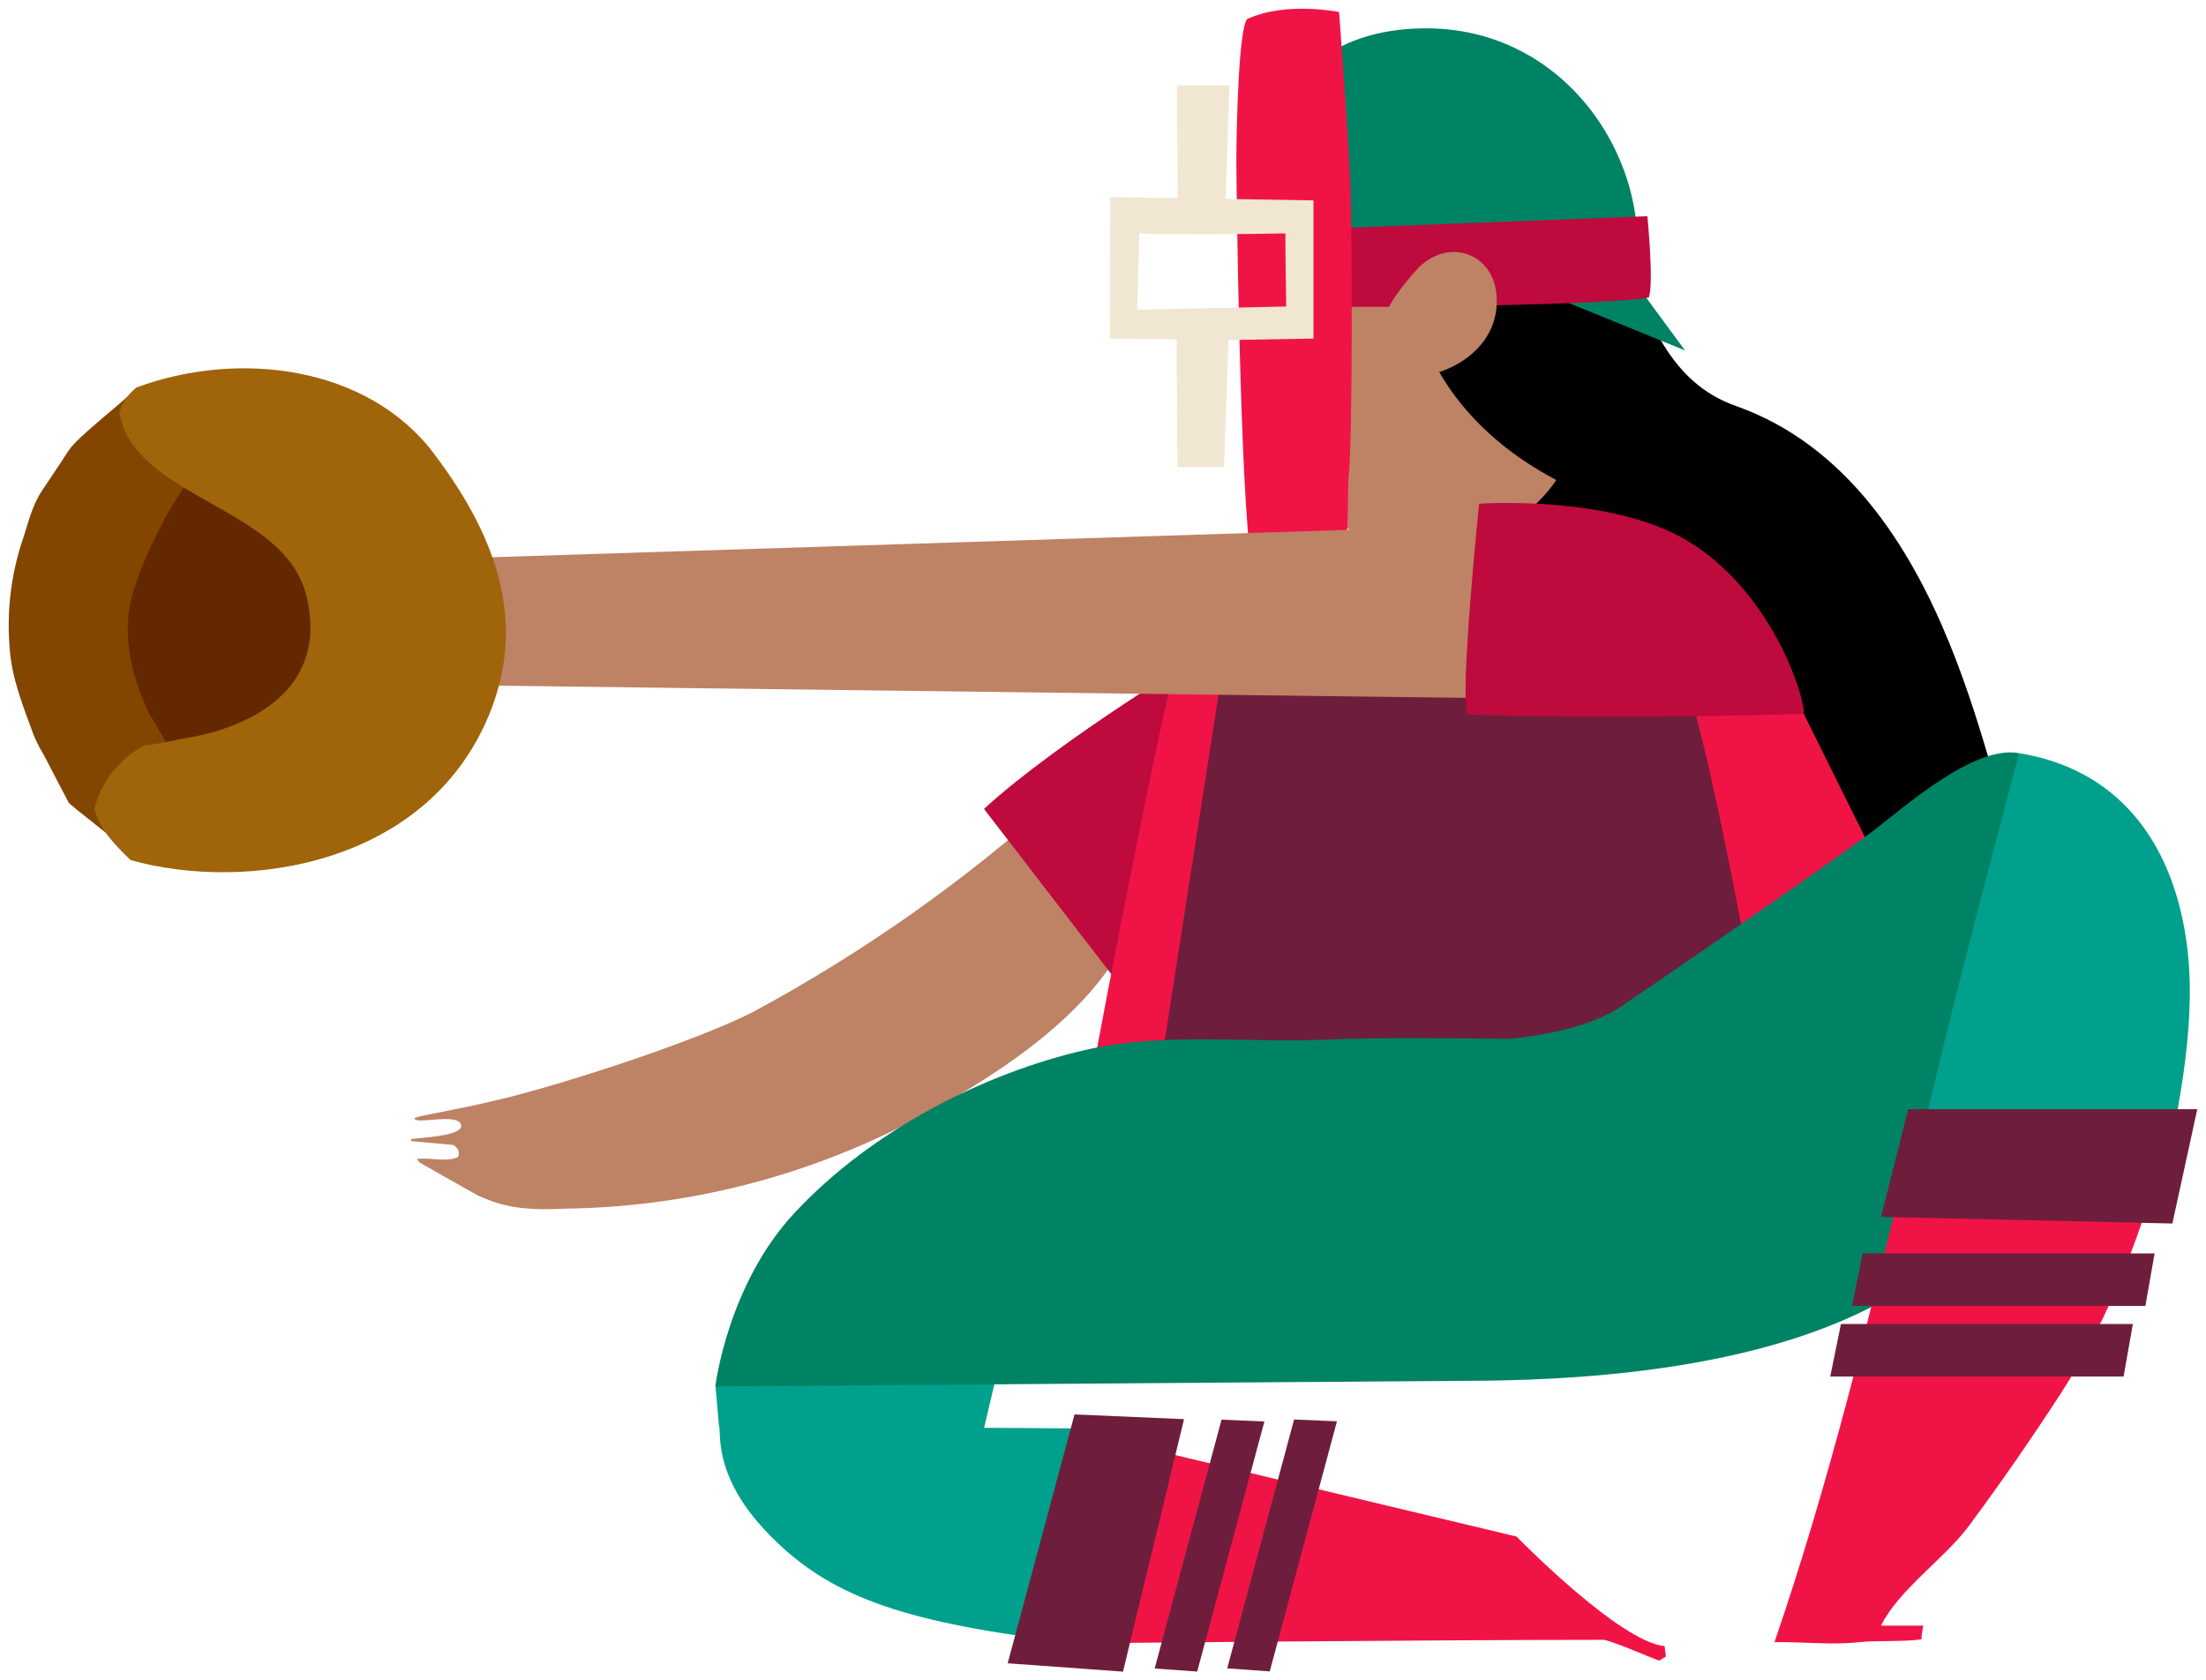 <svg xmlns="http://www.w3.org/2000/svg" xmlns:xlink="http://www.w3.org/1999/xlink" version="1.1" width="126.556" height="96.406" viewBox="0.17 -0.248 126.556 96.406">
  <!-- Exported by Scratch - http://scratch.mit.edu/ -->
  <g id="ID0.5266943816095591">
    <g id="Page-1">
      <g id="catcher-d-[baseball,sports,people,alex-eben-meyer]">
        <g id="Head">
          <path id="Shape" fill="#000000" stroke="none" stroke-width="1" d="M 81.796 16.943 L 93.325 14.794 C 94.811 17.95 95.859 21.671 99.762 23.045 C 112.536 27.564 114.216 46.527 115.868 47.525 C 115.972 48.114 109.917 48.532 109.639 49.041 L 104.136 51.659 C 98.138 45.956 90.517 39.911 88.809 38.481 C 78.535 29.86 82.655 20.859 81.796 16.943 Z "/>
          <path id="Shape" fill="#BE8264" stroke="none" stroke-width="1" d="M 75.019 26.894 C 71.716 22.051 72.381 18.848 72.853 13.297 C 72.853 13.297 74.576 3.17 82.598 3.146 L 88.327 9.8 C 88.327 9.8 93.669 14.951 90.215 25.749 C 89.205 28.905 85.217 31.105 83.363 31.476 C 77.978 32.55 75.982 28.31 75.019 26.894 Z "/>
          <path id="Shape" fill="#A06446" stroke="none" stroke-width="1" d="M 74.641 20.911 C 74.897 14.557 73.495 15.949 72.205 16.158 C 71.581 17.456 71.591 19.138 71.827 21.044 C 72.036 21.182 72.236 21.434 72.415 21.405 C 73.172 21.296 73.919 21.091 74.641 20.911 Z "/>
          <path id="Shape" fill="#000000" stroke="none" stroke-width="1" d="M 81.093 16.287 C 81.093 16.287 81.537 25.739 94.618 29.275 L 98.61 25.35 L 89.979 15.255 L 81.093 16.287 Z "/>
        </g>
        <g id="Mask">
          <path id="Shape" fill="#008264" stroke="none" stroke-width="1" d="M 71.947 13.497 C 75.789 13.587 89.998 15.764 93.924 15.726 C 95.137 9.329 90.196 1.269 81.815 1.378 C 70.9 1.526 71.98 13.497 71.947 13.497 Z "/>
          <path id="Shape" fill="#008264" stroke="none" stroke-width="1" d="M 87.837 16.187 L 96.836 19.856 L 94.047 16.063 L 87.837 16.187 "/>
          <path id="Shape" fill="#BE0A3C" stroke="none" stroke-width="1" d="M 74.387 12.941 L 94.679 12.157 C 94.679 12.157 95.057 15.959 94.764 16.819 C 92.56 17.294 75.076 17.508 74.118 17.232 L 74.387 12.941 Z "/>
          <path id="Shape" fill="#F01446" stroke="none" stroke-width="1" d="M 71.98 32.136 C 71.306 28.334 71.103 10.379 71.098 9.087 C 71.098 7.038 71.235 1.288 71.73 0.841 C 73.953 -0.185 76.992 0.442 76.992 0.442 C 76.992 0.442 77.554 7.918 77.643 10.455 C 77.747 13.416 77.766 24.599 77.554 26.918 C 77.384 28.819 77.804 31.913 76.463 33.329 C 75.303 33.895 74.104 33.643 72.915 33.495 C 72.43 33.192 72.092 32.7 71.98 32.136 Z "/>
          <path id="Shape" fill="#F0E6D2" stroke="none" stroke-width="1" d="M 67.724 26.552 C 67.673 23.377 67.681 18.43 67.681 18.43 L 70.674 18.43 L 70.392 26.552 L 67.724 26.552 Z "/>
          <path id="Shape" fill="#F0E6D2" stroke="none" stroke-width="1" d="M 67.753 12.779 C 67.701 9.605 67.71 4.657 67.71 4.657 L 70.702 4.657 L 70.42 12.784 L 67.753 12.779 Z "/>
          <path id="Shape" fill="#F0E6D2" stroke="none" stroke-width="1" d="M 63.859 19.176 C 73.165 19.262 67.091 19.324 75.524 19.176 L 75.524 11.249 L 63.868 11.059 L 63.859 19.176 Z M 73.91 13.141 C 73.91 14.31 73.958 17.337 73.958 17.337 L 65.411 17.518 L 65.525 13.145 C 65.525 13.145 68.332 13.259 73.91 13.141 Z "/>
        </g>
        <path id="Shape" fill="#BE8264" stroke="none" stroke-width="1" d="M 81.253 21.386 C 78.969 20.07 78.422 18.644 81.362 15.312 C 83.103 13.326 85.699 14.2 86.001 16.486 C 86.378 19.338 83.83 21.22 81.253 21.386 Z "/>
        <g id="Left-Arm">
          <path id="Shape" fill="#BE8264" stroke="none" stroke-width="1" d="M 65.945 51.469 L 60.702 45.624 C 55.439 50.347 49.639 54.428 43.425 57.781 C 40.971 59.064 35.091 61.136 30.358 62.438 C 26.908 63.389 23.945 63.764 23.954 63.921 C 23.954 64.291 26.427 63.583 26.62 64.272 C 26.814 64.962 24.143 65.014 23.751 65.109 L 23.751 65.218 L 26.191 65.442 C 26.432 65.622 26.578 65.808 26.441 66.145 C 25.695 66.44 24.898 66.145 24.081 66.245 C 24.171 66.349 24.214 66.43 24.28 66.468 C 25.384 67.102 26.485 67.724 27.583 68.336 C 27.751 68.416 27.922 68.487 28.097 68.55 C 29.513 69.153 31.061 69.168 32.571 69.096 C 39.5 69.008 46.313 67.291 52.467 64.082 C 65.798 57.12 64.779 51.902 65.945 51.469 Z "/>
          <path id="Shape" fill="#BE0A3C" stroke="none" stroke-width="1" d="M 69.578 37.017 C 69.578 37.017 60.994 42.15 56.62 46.161 L 64.675 56.616 L 69.578 37.017 Z "/>
        </g>
        <g id="Torso">
          <path id="Shape" fill="#F01446" stroke="none" stroke-width="1" d="M 103.65 40.705 C 103.65 40.705 74.09 34.156 71.655 35.32 C 70.028 36.098 68.595 37.235 67.464 38.647 C 67.068 39.122 61.41 67.937 61.735 68.217 L 82.631 65.646 L 98.469 57.98 L 108.379 50.243 L 103.65 40.705 Z "/>
          <path id="Shape" fill="#6E1E3C" stroke="none" stroke-width="1" d="M 95.392 35.135 C 92.037 32.735 87.308 31.499 82.65 31.566 C 78.158 31.632 73.731 32.911 70.678 35.53 C 70.607 36.442 66.511 62.305 66.431 63.17 L 101.909 63.455 C 101.876 62.97 97.737 37.511 95.392 35.135 Z "/>
        </g>
        <g id="Left-Leg">
          <path id="Shape" fill="#00A08C" stroke="none" stroke-width="1" d="M 41.415 81.543 L 41.217 79.29 L 58.753 72.651 L 55.813 85.117 L 41.415 81.543 "/>
          <path id="Shape" fill="#F01446" stroke="none" stroke-width="1" d="M 95.666 94.194 C 93.061 93.947 87.171 87.907 87.171 87.907 L 63.292 82.204 L 62.438 94.028 C 62.438 94.028 82.178 93.833 92.046 93.833 C 92.249 93.709 94.774 94.821 95.349 95.026 L 95.741 94.793 L 95.666 94.194 Z "/>
          <path id="Shape" fill="#00A08C" stroke="none" stroke-width="1" d="M 41.415 81.543 C 41.575 81.885 41.014 84.371 44.18 87.674 C 47.347 90.977 51.103 92.64 60.046 93.79 L 62.797 81.709 C 62.797 81.709 41.91 81.586 41.415 81.543 Z "/>
          <path id="Shape" fill="#6E1E3C" stroke="none" stroke-width="1" d="M 64.595 95.658 L 68.097 81.172 L 61.815 80.901 L 57.979 95.178 L 64.595 95.658 "/>
          <path id="Shape" fill="#6E1E3C" stroke="none" stroke-width="1" d="M 72.707 81.305 L 70.248 81.201 L 66.412 95.477 L 68.852 95.653 L 72.707 81.305 "/>
          <path id="Shape" fill="#6E1E3C" stroke="none" stroke-width="1" d="M 76.869 81.296 L 74.411 81.191 L 70.574 95.468 L 73.014 95.644 L 76.869 81.296 "/>
        </g>
        <path id="Shape" fill="#008264" stroke="none" stroke-width="1" d="M 118.468 54.701 L 116.005 42.962 C 113.414 42.487 109.492 45.999 107.591 47.449 C 106.071 48.604 98.87 53.627 93.117 57.533 C 91.701 58.484 89.252 59.107 86.765 59.354 C 83.212 59.311 79.635 59.263 76.124 59.401 C 71.579 59.587 66.926 58.964 62.438 59.99 C 56.648 61.312 50.169 64.591 45.752 69.339 C 41.91 73.45 41.207 79.29 41.207 79.29 L 84.151 78.972 C 112.319 78.972 114.532 67.808 115.939 66.411 C 119.171 63.208 115.557 58.147 118.468 54.701 Z "/>
        <g id="Right-Leg">
          <path id="Shape" fill="#00A08C" stroke="none" stroke-width="1" d="M 125.57 53.532 C 124.726 48.038 121.706 43.894 116.005 42.962 C 114.764 47.682 110.125 64.938 109.747 68.73 L 124.249 67.637 C 125.198 63.17 126.274 58.09 125.57 53.532 Z "/>
          <path id="Shape" fill="#F01446" stroke="none" stroke-width="1" d="M 109.974 65.109 L 109.705 65.755 C 107.44 75.217 105.123 84.794 101.97 93.961 C 104.014 93.961 105.307 94.137 106.902 93.961 C 107.902 93.857 109.238 93.961 110.399 93.804 C 110.399 93.543 110.465 93.282 110.507 93.02 L 108.081 93.02 C 109.077 90.977 111.725 89.175 113.107 87.317 C 114.948 84.841 116.727 82.27 118.412 79.67 C 121.276 75.255 123.131 70.242 124.48 65.09 L 109.974 65.109 Z "/>
          <path id="Shape" fill="#6E1E3C" stroke="none" stroke-width="1" d="M 124.797 69.947 L 108.086 69.567 L 109.643 63.389 L 126.226 63.389 L 124.797 69.947 "/>
          <path id="Shape" fill="#6E1E3C" stroke="none" stroke-width="1" d="M 106.416 74.677 L 107.034 71.663 L 123.777 71.663 L 123.249 74.677 L 106.416 74.677 "/>
          <path id="Shape" fill="#6E1E3C" stroke="none" stroke-width="1" d="M 105.17 78.726 L 105.783 75.712 L 122.531 75.712 L 121.998 78.726 L 105.17 78.726 "/>
        </g>
        <g id="Arm">
          <path id="Shape" fill="#BE8264" stroke="none" stroke-width="1" d="M 20.906 31.96 L 90.182 29.746 L 90.026 39.864 L 19.872 38.98 L 20.906 31.96 "/>
          <path id="Shape" fill="#BE0A3C" stroke="none" stroke-width="1" d="M 103.65 40.705 C 98.237 40.881 89.757 40.957 84.363 40.743 C 83.891 39.697 85.024 28.653 85.024 28.653 C 85.024 28.653 92.461 28.116 96.911 30.739 C 101.8 33.629 103.735 39.745 103.65 40.705 Z "/>
          <g id="Glove">
            <path id="Shape" fill="#824600" stroke="none" stroke-width="1" d="M 14.152 24.713 C 13.983 24.238 8.291 22.669 8.018 21.994 C 7.263 22.826 4.596 24.808 4.091 25.625 C 3.789 26.101 3.464 26.576 3.148 27.051 L 2.558 27.935 C 1.982 28.814 1.774 29.836 1.439 30.81 C 0.796 32.77 0.552 34.841 0.722 36.898 C 0.83 38.657 1.505 40.287 2.1 41.922 C 2.236 42.248 2.394 42.566 2.572 42.872 C 2.657 43.029 2.751 43.176 2.831 43.347 C 3.261 44.165 3.676 44.987 4.11 45.8 C 4.186 45.937 7.055 48.143 7.225 48.328 L 15.059 38.253 C 15.059 38.253 14.407 25.321 14.152 24.713 Z "/>
            <path id="Shape" fill="#642800" stroke="none" stroke-width="1" d="M 11.576 26.661 C 10.094 28.144 8.225 32.074 7.744 33.956 C 7.126 36.356 7.744 38.614 8.792 40.829 C 8.994 41.009 10.467 43.832 10.755 44.089 C 11.024 44.089 17.947 44.911 17.947 44.911 L 21.014 28.163 L 11.576 26.661 Z "/>
            <path id="Shape" fill="#A0640A" stroke="none" stroke-width="1" d="M 7.017 23.43 C 7.186 22.854 7.531 22.347 8.003 21.98 C 13.888 19.808 21.283 20.754 25.068 25.782 C 28.442 30.245 30.391 35.069 28.371 40.401 C 24.917 49.43 14.289 50.956 7.664 49.098 C 6.361 47.853 5.856 47.14 5.583 46.156 C 5.987 44.57 7.049 43.235 8.499 42.492 C 8.806 42.558 10.943 42.05 11.024 42.069 C 15.087 41.332 19.046 38.932 17.72 33.838 C 16.418 28.795 7.881 28.353 7.017 23.43 Z "/>
          </g>
        </g>
      </g>
    </g>
  </g>
</svg>